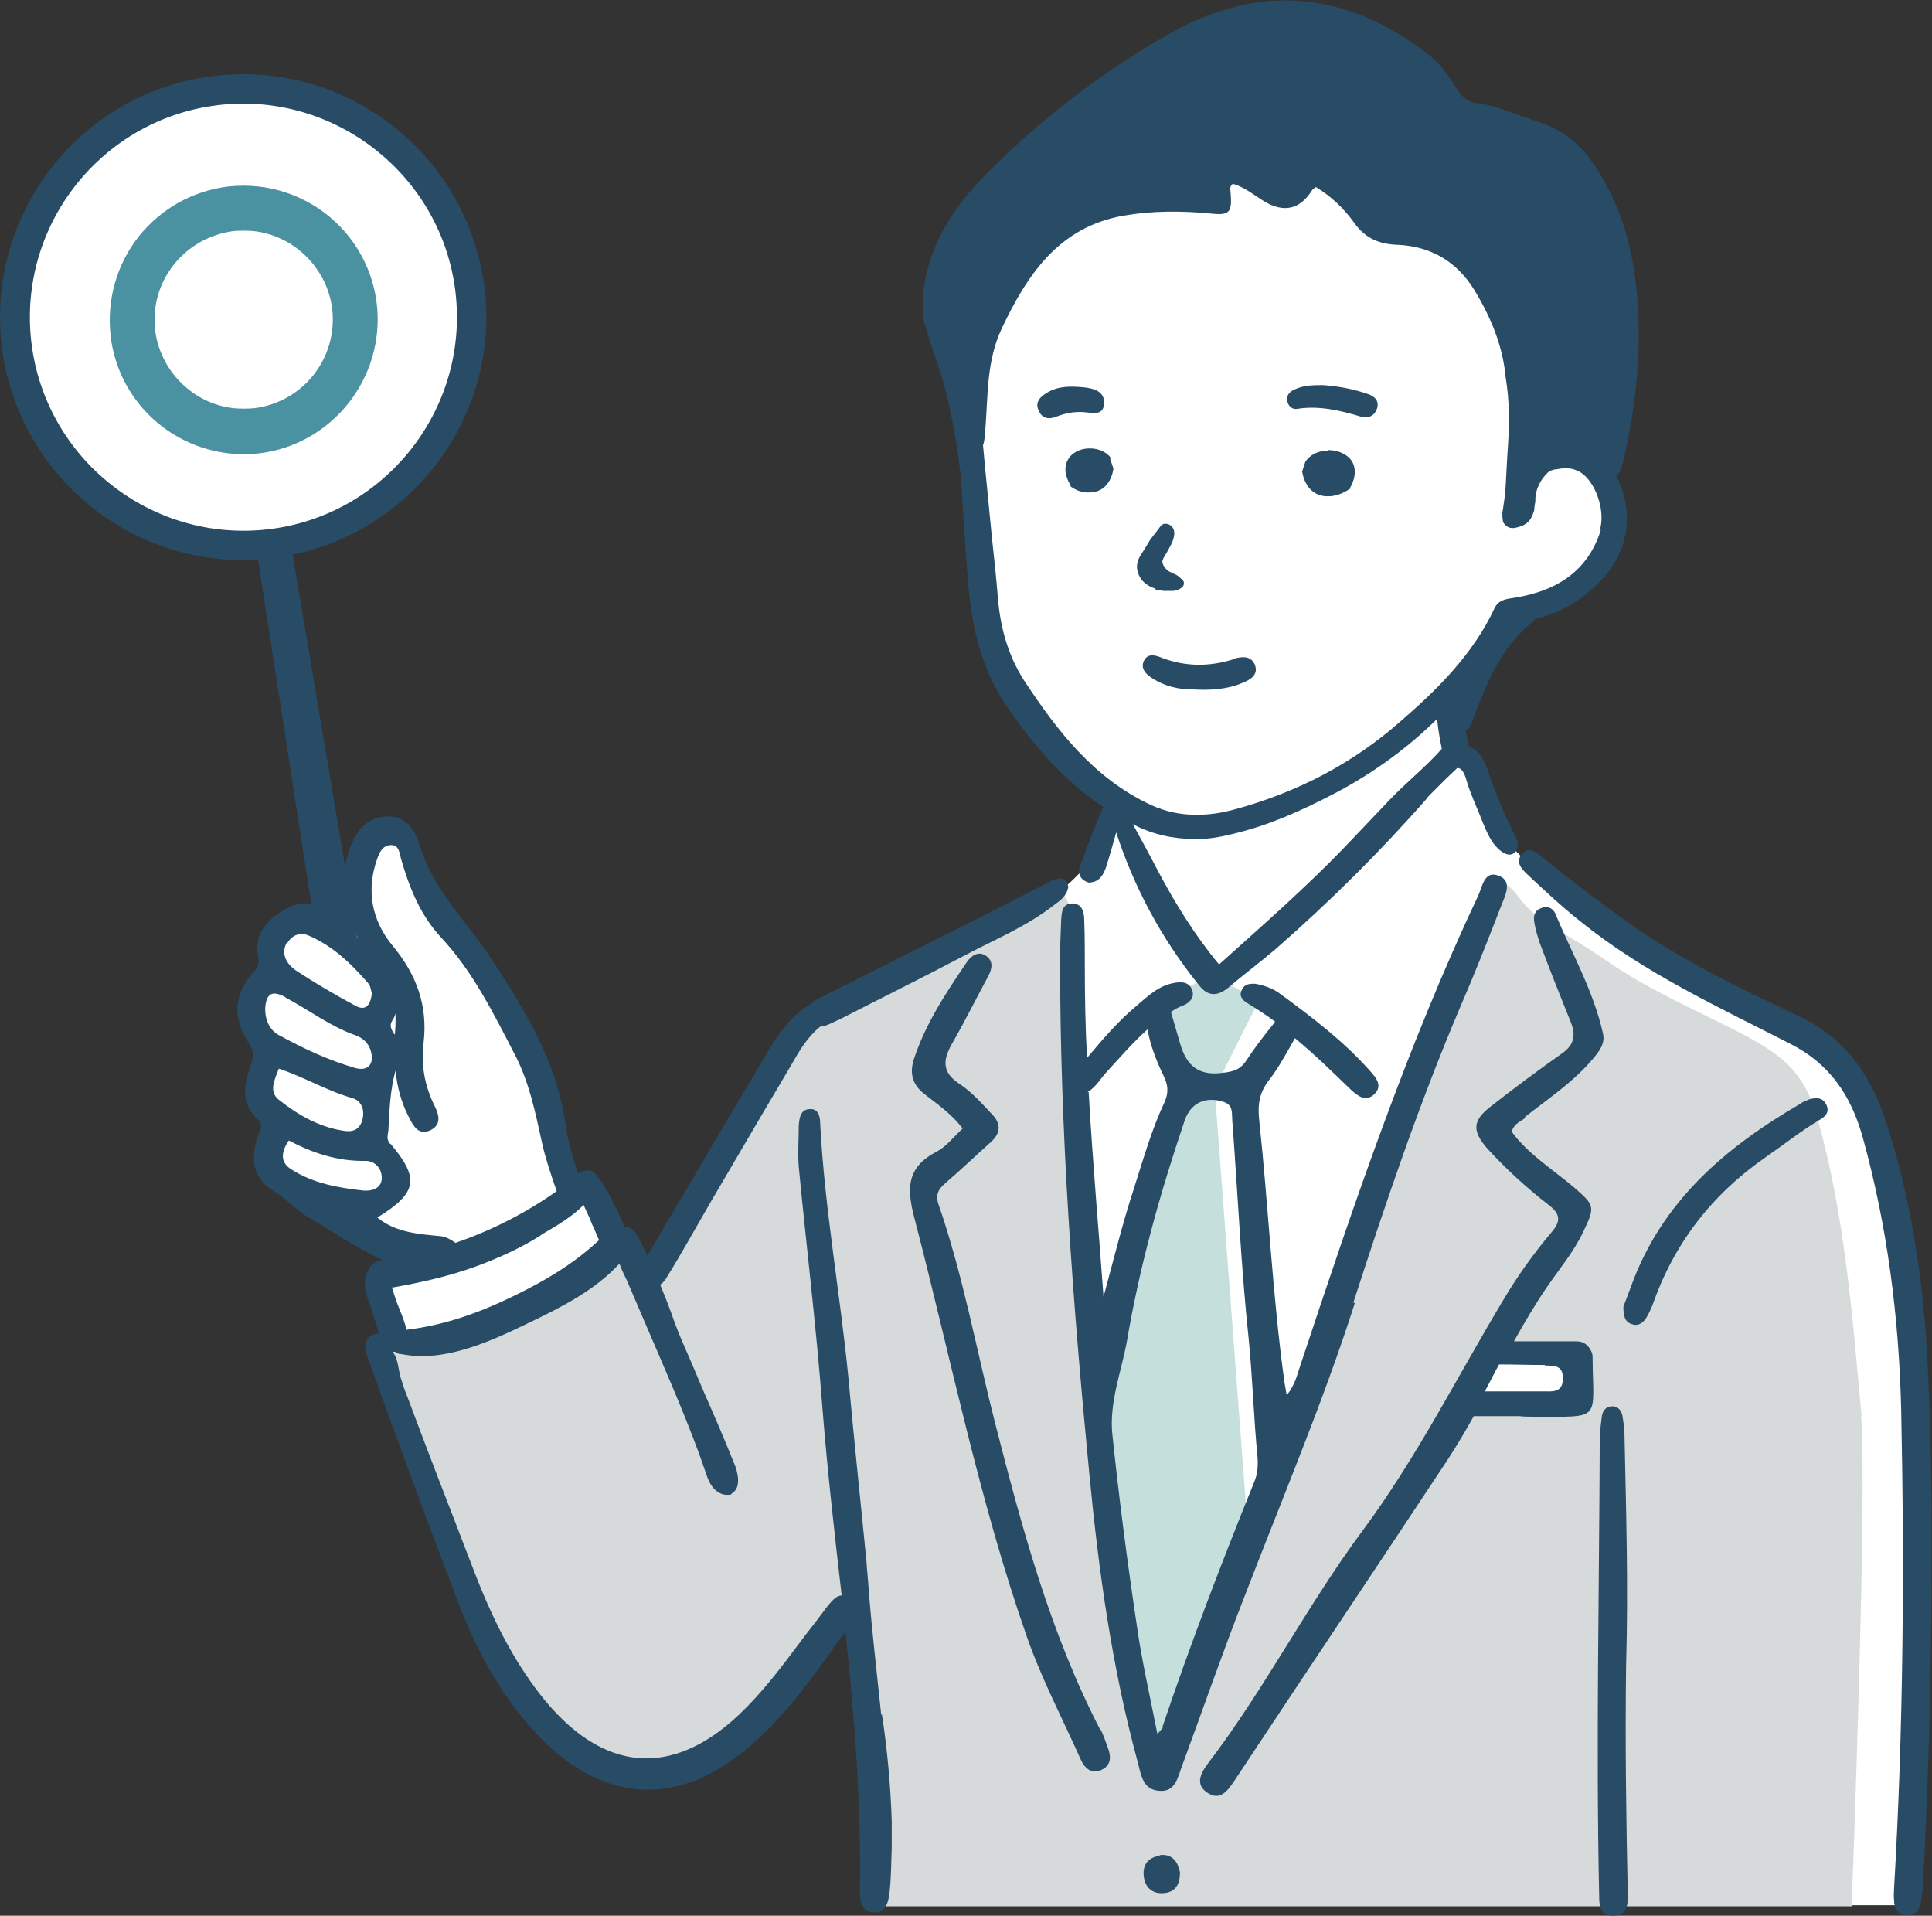<?xml version="1.0" encoding="UTF-8"?>
<svg id="_レイヤー_1" data-name="レイヤー_1" xmlns="http://www.w3.org/2000/svg" version="1.1" viewBox="0 0 351.2 348.2">
  <rect x="0" y="0" width="351.2" height="348.2" fill="#333333" stroke="none"/>
  <!-- Generator: Adobe Illustrator 29.3.1, SVG Export Plug-In . SVG Version: 2.1.0 Build 151)  -->
  <defs>
    <style>
      .st0 {
        fill: #fff;
      }

      .st1 {
        fill: #4a91a2;
      }

      .st2 {
        fill: #284b66;
      }

      .st3 {
        fill: #c5dfdd;
      }

      .st4 {
        fill: #d7dadb;
      }
    </style>
  </defs>
  <g id="_男性_x3000_札_x3000_マル" data-name="男性_x3000_札_x3000_マル">
    <path id="_白" data-name="白" class="st0" d="M347.5,242.6c.4-11.8-2.4-30.1-7.7-40.9-.5-1.1-5.2-8-5.8-9-2.9-1.8-6.1-3.8-8.9-5.9-5.6-4.1-13.3-6.7-19-10.6-10.5-7.2-22.3-12.7-31.1-22.1,0,0-.1-.2-.2-.2-.7-.1-1.4-.2-1.4-.2l-6.2-15.5-2.6-1.9-1.7-10.4s10.6-12.6,11.7-14.3c3-4.3,12.7-1.3,18.4-10.6,1.2-2.9,1.9-4.9.8-9.1-1.2-4.1.4-6.7-3.6-8.3-10-4.3-9.2.1-14.4,4.6,1.5-5.9,4.1-40.3-8.4-45.9-6.1-3.1-11.5-1.6-18.5-6.5-7-4.9-5.6-6-8.4-6s-7,3.4-7,3.4l-15.5-4.5,1,5.8c-5.1-.5-28.5-.6-33.3,9.6-9.2,13.5-11.4,19.8-9.8,34.9.5,9.2-.1,34,5.2,42.9,3.2,5.3,7.3,10,10.4,13.2,4.5,4.7,12.1,9.3,9.5,17-5.1,9.8-15.5,15.1-25.1,19.6-4.8,2.2-9.5,4.6-14.3,6.6-5.6,2.4-11.3,4.2-15.5,9-1.5,1.7-2.6,3.6-3.8,5.6-6.8,11.4-13.2,23.4-21,34.2-1.5,2.1-3.1,4.2-4.9,6.2,0-.2-.2-.4-.2-.5-1.1-2.6-2.2-5.3-3.4-7.9-1.2-2.7-1.7-6.5-4.2-8.5-1.4-1.2-3.3-.6-4.5-1.5-1.3-1-1.9-3.2-2.8-4.6-.4-1.4-.7-2.9-.9-4.7-.6-5.6-1.6-11-4-16.1-4.4-9.3-12.4-15.5-17.9-24-1.2-1.8-2.2-3.8-3.1-5.8-.6-1.5-1.3-4.9-2.4-6.1-3.3-3.4-6.2,2.2-6.8,4.8-.4,1.8-.4,3.7-.9,5.5-1,3.1-3.4,4.5-6.5,4.5-2.4,0-6-.3-8.9.3,0,0,0,0,0,0-.5.9.8,5.2.2,6.9-.9,2.5-3,3.9-4,6.2-1.2,3,.8,4.2,1.5,7,.7,2.8-.8,5.3-.6,7.8,0,.6.7.7,1.5,2.1.8,1.3,1.3,2.7,1.5,4.2.2,1.4,0,2.7-.1,4-.2,1-1.2,3-1,4,.4,2.2,4,5,5.6,6.4,2.6,2.3,5.2,3.3,8.4,4.5.7.2,1.2.6,1.7.9.8.4,1.6.9,2.3,1.4,1.3.8,2.6,1.7,3.7,2.7,1,.9,2.1,2.2,1.3,3.6-.4.7-1.2,1.2-1.9,1.6-.4.2-.7.4-1.1.6,0,0,0,0-.1,0-.2.2-.3.3-.5.5,0,0-.1.1-.2.2-.1,1.4.4,2.9,1,4.2.2.6.5,1.1.7,1.7.6,2.2.1,4.7.3,6.9,0,.6.2,1.1.3,1.7-.1.3-.1.7,0,1.1,2.8,10.2,5.7,20.4,9.5,30.3,3.6,9.4,7.5,19.2,13.4,27.4,5.3,7.4,12.8,13.8,21.9,15.8,2.5.6,5.2.7,7.6-.3.1,0,.3-.1.4-.2,2.8-.5,5.6-2.2,8-3.6,3.4-2,6.2-4.8,8.7-7.8,4.7-5.5,11.4-12.4,15.6-18.3.5,6,1.5,14.1,2.4,20.1,2.1,11.2-.3,21.7-1.2,34h188.4c.5-6.2,1.9-12.5,2.5-18.7-.4-13.4-1.6-16.8.8-32.6,1.9-12.6-1.5-39.9-1-52.6Z"/>
    <g id="_カラー" data-name="カラー">
      <path class="st4" d="M338.4,257.4c-1.7-18.4-3-36.2-8-54.1-2.6-9.2-7.3-12.1-15.3-16.2-7.5-3.8-15.5-7.3-22.5-12.1-8.3-5.8-13.2-7.3-16.5-11.9-3.3-4.6-5-2-5-2,0,0-5.5,14-8.1,20.4-2.6,6.4-28.1,74.9-31.1,83.9s-20.8,57.6-20.8,57.6l-3.3-5.3s-4.7-30-5.7-36.7c-1.1-6.7-4.7-58.1-4.7-63.1s-3.4-43.1-2.8-49.1c.6-6-2.3-6.9-2.3-6.9l-3.8,2s-12.5,6-24.2,13c-11.7,7-18.4,9.8-18.4,9.8l-28.7,46.3-5.9-7s-4.1,4.1-10.5,8c-6.5,3.9-11.9,8.1-17.4,9-5.6.9-12.4.2-13.6,1.5-1.2,1.3-1.3,1.7-1.2,3.1.2,1.4,8.1,22.4,12.9,34.1,4.8,11.7,8.9,24.8,16.8,32.6,8,7.8,6.6,7.8,14.2,8.7,7.7.9,16-2.1,21.9-6.6,5.9-4.5,21.1-25,21.1-25,0,0,3,30.1,3.3,37.1.3,7-.7,18-.7,18h178.5s2.9-75.7,1.7-89.1ZM283.2,255.3c-4.4.8-9.1.4-13.5.4-1.8,0-3.6-1.9-2.9-3.8.6-1.6,1.2-3.1,2.3-4.3.5-1.3,1.8-2.4,3.5-2.2,2,.3,4-.3,6-.3,1.9,0,3.8.3,5.8.4,1.3,0,2.6.9,2.9,2.2.8,3.5-.3,6.9-4.1,7.5Z"/>
      <path class="st3" d="M209,182s5,14.8,5.5,16c.5,1.1-4.9,15.2-5.5,17.8-.6,2.6-9.4,35.7-9.4,35.7,0,0,2.3,43.3,4.1,51.3s3.8,18.6,6.1,18.1c2.3-.5,6.7-12.4,6.7-12.4l10.3-30.8-6-79.8s7.8-15.7,8-15.8c.1-.2-8-4.7-8-4.7l-10.8,4.3-1,.4Z"/>
    </g>
    <g id="_アウトライン" data-name="アウトライン">
      <g>
        <path class="st2" d="M198.1,160.4c1.7-.1,2.4-1.3,2.9-2.6.7-2.2,1.3-4.3,1.9-6.5,3.3,10.1,8.3,19.4,15,27.7,1.6,2.1,3.3,2.2,5.4.5,2.8-2.4,5.9-4.7,8.7-7.1,9.7-8.5,18.8-17.5,27.5-27.4,0,0,0,0,0-.1,1.1-1.1,2.3-2.3,3.4-3.4.6-.6,1.3-1.2,2-1.9,0,0,.1,0,.2,0,1.1.2,1.5,2.4,1.8,3.3.6,1.7,1.3,3.3,2,5,.7,1.7,1.3,3.4,2.3,5,.7,1.1,2.9,3.5,4.3,1.9.3-.4.4-1,.4-1.5-.1-.9-.6-1.6-1-2.4-1.4-2.9-2.7-5.9-3.8-9-.6-1.7-1.1-3.6-2.3-5-.4-.5-1.1-.9-1.8-1.3-.7-2.8-1-5.7-1-8.6,0-3.5-4.9-2.8-4.9.6,0,2.9.4,5.7,1,8.5,0,0,0,0,0,0-3,3.4-6.6,6.2-9.7,9.5-2.6,2.7-5.2,5.5-7.8,8.2-7.2,7.5-15,14.3-23,21.5-4.4-5.3-7.9-11-11-16.8-1.6-3.1-3.3-6.2-5-9.3-.3-.6-.8-1.3-1.4-1.4,0,0,0-.2,0-.3.3-1.1,1.7-2.4,0-3.3-1.5-.8-2.8.4-3.3,1.7-1.7,3.8-3.2,7.7-4.6,11.6-.5,1.5.3,2.7,2,3Z"/>
        <path class="st2" d="M210.8,337.3c-2,.3-3.1,1.6-2.9,3.6.2,2.2,1.6,3.4,3.7,3.2,2.1-.2,2.9-1.6,2.9-3.8-.4-1.9-1.4-3.4-3.7-3.1Z"/>
        <path class="st2" d="M246,236.8c5.9-18.2,12-36.3,19.5-53.9,2.6-6,5-12.1,7.4-18.3.7-1.8,2.1-4.4-.4-5.4-2.7-1.1-3,1.9-3.8,3.6-13,27.6-22.7,56.4-32.3,85.3-.6,1.7-.9,3.5-2.5,5.5-.2-1.2-.3-1.8-.4-2.3-2.2-15.9-2.9-31.8-4.6-47.7-.3-2.8,0-5,1.8-7.3,1.8-2.3,3.2-5,4.7-7.6,0,0,0,0,0,0,3.5,2.9,6.8,6.1,10.1,9.3,1.2,1.1,2.7,2.4,4.3.9,1.6-1.5.4-3-.8-4.3-4.8-5.4-10.5-9.7-16.2-13.9-1.3-1-2.9-1.6-4.7-1.9-.9,0-1.9,0-2.4,1.2-.5,1.1.2,1.8,1,2.3,1.8,1.1,3.5,2.2,5.1,3.4-.1.1-.2.2-.3.4-1.7,2.1-3.4,4.3-4.9,6.6-1.1,1.7-2.4,2.1-4.4,2.3-4.5.6-6.6-1.5-7.7-5.4-.5-1.8-1.1-3.7-1.6-5.5,0,0,0-.1,0-.2.7-.5,1.5-.9,2.3-1.2,1.1-.5,2-1.4,1.5-2.8-.5-1.3-1.7-1.5-2.9-1.3-3.1.4-5.2,2.5-7.4,4.4-3.1,2.6-5.8,5.7-8.8,9.3-.3-5.6-.4-11.1-.4-16.7,0-2.7,0-5.5-.1-8.2,0-1.5-.3-3.1-2.1-3.2-2,0-2,1.7-2.1,3.1-.1,2.4-.2,4.8-.2,7.2,0,31.2,2.3,62.2,5.3,93.2,1.7,17.7,4.1,35.3,8.8,52.5.6,2.3.9,5.1,3.9,5.3,3,.3,3.4-2.5,4.2-4.6,3.8-10.3,7.4-20.7,11.4-30.9,6.8-17.7,14.2-35.1,20-53.2ZM197.7,198.5c1.5-.9,2.3-2.4,3.5-3.7,2.4-2.6,4.7-5.3,7.4-7.7.5,2.9,1.6,5.7,2.9,8.4.8,1.6,1,3,.2,4.8-2.4,5.1-3.9,10.5-5.6,15.8-2.1,6.4-3.7,13-5.5,19.6-.9-12.4-2-24.8-2.7-37.2ZM211.4,313.9c0,.2-.3.4-1,1.3-1.4-7.1-2.9-13.6-3.8-20.1-1.7-11.4-3.2-22.9-4.4-34.4-.6-5.9,1.7-11.5,2.7-17.2,2.3-13.5,6-26.7,10.4-39.7,1.1-3.4,3.9-4.6,7.2-3.5,1.7.6,1.4,2,1.5,3.3,1,13.3,1.6,26.7,3,39.9.7,7.1.9,14.3,1.6,21.4.1,1.4,0,2.9-.5,4.2-6,14.8-11.7,29.7-16.8,44.8Z"/>
        <path class="st2" d="M277.1,203.1c4.3-3.4,8.9-6.4,12.5-10.7,1.1-1.3,2.2-2.7,1.8-4.5-1.7-7.7-5.7-14.7-8.7-21.9-.4-.9-1.4-1.4-2.4-1-1.3.4-1.6,1.4-1.4,2.6.2,1.3.6,2.6,1,3.8,1.8,4.8,3.7,9.6,5.6,14.3,1,2.4.7,4.2-1.6,5.8-4.4,3.1-8.7,6.3-12.9,9.6-3.4,2.6-3.4,4.5-.6,7.7,3.4,3.7,7.1,7.1,11.1,10.2,2.1,1.6,2.3,2.9.6,4.9-3.3,3.9-6.3,8.1-8.9,12.5-8.4,14-15.7,28.6-25.5,41.8-10.1,13.6-17.8,28.8-28.1,42.3-1.3,1.7-2.4,3.8-.2,5.3,2.3,1.6,3.7-.2,4.9-2,12.9-19.5,25.9-38.9,38.8-58.4,1.7-2.6,3.3-5.3,4.8-8,2.8,0,5.6,0,8.3,0h0c.9.1,1.8.1,2.7.1,12.4,0,10.7.8,10.6-10.6,0-.4,0-.8-.2-1.2-.5-1.1-1.3-1.9-2.7-1.9-3.8,0-7.6,0-11.4,0,1.9-3.4,3.9-6.8,6.1-10,2.2-3.2,4.8-6.3,6.5-9.9,2.2-4.6,2.1-4.8-1.7-8.1-3.9-3.3-8.3-6-11.3-10.1.4-1.5,1.7-1.9,2.6-2.6ZM280.9,248.2c1.9,0,3.2.1,3.2,2.3,0,2.1-1.1,2.5-3.1,2.4-3.7,0-7.4,0-11.1,0,.9-1.6,1.7-3.3,2.6-4.9,2.8,0,5.6.1,8.3.1Z"/>
        <path class="st2" d="M200,314.4c-9.1-17.6-14.2-36.6-19.1-55.7-3.4-13.3-5.8-26.8-10.3-39.8-.6-1.8,0-2.8,1.3-3.9,2.8-2.4,5.5-5,8.2-7.4,1.8-1.6,1.9-3.3.3-5-1.9-2-3.7-4.1-6-5.6-3.2-2.1-3-4.3-1.4-7.2,2.3-4,4.4-8.2,6.6-12.3.7-1.3,1.1-2.8-.4-3.8-1.4-.9-2.6,0-3.4,1.1-3.8,5.6-7.6,11.3-9.7,17.8-.8,2.6-.2,4.6,2,6.3,2.3,1.8,4.8,3.5,6.9,6.2-1.7,1.6-3,3.3-4.7,4.2-5.6,2.9-5.5,6.8-4,12.4,6.6,25.4,11.7,51.1,20.4,75.9,2.7,7.7,6.5,14.9,9.8,22.3.7,1.5,1.9,2.6,3.7,1.8,1.8-.8,1.8-2.4,1.2-4-.4-1.1-.8-2.3-1.3-3.3Z"/>
        <path class="st2" d="M160.2,311.8c-.8-7.7-1.7-15.3-2.3-23-.1-1.7-.3-3.4-.4-5.1-1.1-11.2-2.3-22.4-3.3-33.5-1.5-15.3-4.3-30.5-5.1-45.9,0-1.3-.3-2.9-2-2.7-1.6.1-1.8,1.6-1.9,3,0,2.5-.2,5,0,7.5,1.4,14.6,3.2,29.2,4.3,43.8.9,11.4,2.2,22.8,3.5,34.1-1,0-1.8,1-2.7,2.1-.3.4-.6.8-.9,1.2s-.6.8-.9,1.2c-1.2,1.5-2.4,3.1-3.6,4.7-3.2,4.3-6.6,8.7-10.5,12.4-5.6,5.3-11.3,8-16.9,8-6.5,0-12.7-3.6-18.5-10.6-4.8-5.9-8.8-13.1-12.5-22.6l-2.7-7c-1.7-4.5-3.5-9-5.2-13.5-1.3-3.4-2.6-6.8-3.9-10.3-.2-.5-.4-1.1-.6-1.6-.5-1.2-.9-2.4-1.3-3.7-.1-.4-.2-.9-.3-1.4-.2-1.2-.5-2.5-1.1-3.1h0c0,0,0-.1,0-.1,0,0,.1,0,.2,0s.2,0,.2,0c.3.2.6.4,1,.4,1.2.2,2.5.4,3.8.4,7,0,14.2-3.5,19.4-6,6.5-3.1,12.2-6.1,16.5-10.7h0c0,0,.2.1.2.1h0s0,0,0,0c0,0,.1.5,1,2.3,0,.2.2.3.2.4l3.3,7.7c3.3,7.7,6.8,15.6,9.8,23.7.4,1.1.8,2.3,1.2,3.4.4,1.2.8,2.4,1.7,3.3.6.6,1.4,1,2.2,1s.7,0,1-.3c1.8-1.1.9-4.1.4-5.3-1.8-4.5-3.7-8.9-5.6-13.2h0c-1.2-2.8-2.3-5.5-3.5-8.2-.9-2-1.7-4.1-2.4-6.1h0c-.6-1.7-1.3-3.4-2-5.1.4-.2.7-.6,1-1,2.8-4.5,5.4-9.2,8-13.7,2.6-4.4,5.2-8.9,7.8-13.3,2.5-4.3,5.1-8.6,7.6-12.9,1.2-2.1,2.7-4.4,4.7-6,.7,0,1.5-.4,2.2-.7.4-.2.8-.4,1.3-.6,7.4-3.8,14.9-7.5,22.3-11.4,5.6-3,11.6-5.4,16.7-9.4,1.1-.8,2.3-1.6,2.6-3.3-.4-2-1.7-1.7-3.1-1.1-3.7,1.9-7.4,3.8-11.1,5.7l-30.8,15.5c-.7.3-1.4.7-1.8,1.2-1.6.9-3,2.1-4.3,3.6-2.4,2.8-4.2,6.2-6.1,9.4-4.4,7.3-8.7,14.7-13,22-2.1,3.5-4.2,7.1-6.3,10.7-.4-.8-.8-1.6-1.2-2.4l-.2-.4c-.4-.7-.7-1.4-1.3-1.9-.5-.4-.9-.5-1.4-.5l-.3-.6c-1.4-3.1-3-6.5-5.1-9.1-.3-.4-.8-.6-1.3-.6s-1.2.3-1.8.6c-.9-2.7-1.9-6-2.2-8.3-1.5-11.7-7.4-21.4-13.7-30.9-4.4-6.7-10.5-12.4-12.9-20.5-.9-2.9-2.6-5.4-6.1-5.2-3.6.2-5.5,2.7-6.6,5.8-1.4,4-1.6,7.8-.6,11.5-.2,0-.5-.1-.7-.2-.6-.2-1.2-.3-1.8-.4-.6-.1-1.2-.3-1.8-.4-.3,0-.6-.1-.9-.1-.2,0-.5,0-.7,0,0,0,0,0,0,0-1.7-.6-3.5-.4-5.3.7-3.1,1.8-5.6,4.2-4.9,8.3.2,1.1.2,2-.7,3-3.7,4-4,8.2-1.1,12.8.9,1.4,1.2,2.5.5,4.2-1.3,3.4-1.9,7,1.3,9.9,1.2,1.1.3,2,0,3-1.5,4-.8,7.8,2.6,9.8,2.5,1.5,4.3,3.7,6.8,5.1,4.1,2.4,8.6,5.5,13.2,7.6-.7.2-1.4.4-1.9.9-.4.3-.6.9-.8,1.3-1,2-.2,4.2.6,6.4.2.5.4,1,.5,1.5.1.4.2.8.4,1.3.2.7.4,1.3.6,2,0,0-.1,0-.2,0-.5,0-.9.2-1.3.4-1.5,1-1,2.9-.4,4.4,5,13.9,10.5,28.9,16.3,44.1,4.3,11.1,9.4,19.3,16.2,25.8,5.6,5.3,11.9,8.2,18.2,8.2,4.9,0,9.8-1.6,14.5-4.8,8-5.3,13.7-13.2,19.3-20.9v-.2c.8-.9,1.5-1.9,2.2-2.8,1.6,15.6,2.9,31.3,2.6,47,0,2,.3,4.1,2.8,4,2,0,2.4-2,2.6-3.6.3-2.7.3-5.5.4-8.2,0-1.6,0-3.1,0-4.7-.2-6.5-.8-13.1-1.8-19.6ZM107,221c.3.6.5,1.3.8,1.9.4.8.7,1.7,1.1,2.5-4.7,4.4-9.9,7.4-14.8,9.8-7.4,3.7-13.7,5.7-20.2,6.5-.3-1.3-.8-2.6-1.3-3.8-.5-1.2-.9-2.4-1.3-3.7v-.2c0,0,.2,0,.2,0,5.6-1,11.6-2.3,17.8-4.9,3.2-1.3,6.2-2.8,8.9-4.5l.4-.3c2.4-1.4,5.2-3,7.3-5.1l.2-.2.2.5c.2.4.4.9.6,1.3ZM71.7,188c-.5-.8-1-1.5-.4-2.5.3-.4.5-.9.6-1.3,0,.6,0,1.2,0,1.8,0,.7-.1,1.4-.1,2,0,0,0,0,0,0ZM65,170.4c-.1-.1-.3-.2-.4-.3,0,0,.1,0,.2-.1,0,.2.2.3.3.5ZM52.3,171.3c.8-1.3,2.2-1.9,3.7-1.3,4.5,1.9,7.9,5.2,11,8.8.4.5.4,1.2.6,1.7-.2,2-1,3.4-3,2.3-3.7-2-7.3-4.1-10.8-6.4-1.6-1.1-2.9-3-1.6-5.2ZM51.9,181.3c4.3,2.3,8.2,5.3,12.8,6.9,1.3.5,2.3,1.4,2.7,2.8.7,2.4-.5,3.8-2.9,3.1-4.8-1.4-9.3-3.5-13.7-5.9-1.9-1-2.6-2.9-2.6-4.9.2-2.8,1.3-3.3,3.6-2.1ZM50.6,194.2c4.8,1.6,8.9,4.1,13.5,5.4,1.7.5,2.3,2.3,1.7,4.2-.6,1.7-1.9,2-3.5,1.7-4.4-.7-8.2-2.9-11.6-5.6-1.9-1.5-.8-3.6,0-5.7ZM66.1,216.4c-4.6-.5-9.2-1.3-13.2-3.9-1.9-1.2-1.9-3-.4-5.2,4.4,2.3,8.9,3.8,14,3.7,1.6,0,2.9,1.3,2.9,3.1,0,1.9-1.8,2.4-3.1,2.3ZM70.9,207.9c-.7-.9-.4-1.5-.3-2.4.2-3.7.3-7.3,1.3-10.9.3,2.9,1,5.7,2.4,8.4.8,1.6,1.8,3.5,4,2.4,2-1,1.5-2.8.7-4.4-1.8-3.6-2.5-7.5-2-11.4.8-6.9-1.3-12.5-5.7-17.8-3.7-4.5-4.8-10-2.7-15.8.4-1.1,1-2.4,2.5-2.4,1.5,0,1.5,1.5,1.8,2.5,1.5,5.2,3.5,10.2,7.2,14.2,5.9,6.3,9.6,13.9,13.5,21.4,2.6,5,3.7,10.4,4.9,15.9.5,2.4,1.7,6.1,2.7,8.9-5.8,4.1-12,7.2-18.4,9.4-.8-.6-1.8-1.1-2.6-1.2-3.9-.4-8.2-.6-11.6-3.4,7.3-4.5,7.7-7.1,2.4-13.4Z"/>
        <path class="st2" d="M295.6,302.4c.4-13.9,0-27.7-.3-41.6,0-1.2-.2-2.4-.4-3.6-.2-.8-.7-1.5-1.7-1.6-1.2,0-1.8.7-2,1.7-.2,1.6-.4,3.2-.4,4.8-.1,27.5-.7,55.1-.1,82.6,0,1.7.2,3.5,2.5,3.5,2.6,0,2.7-1.9,2.7-3.7-.3-14.1-.5-28.1-.3-42.2Z"/>
        <path class="st2" d="M328.5,200c-.4.1-.8.3-1.2.6-13.6,7.9-25.2,17.7-30.8,33.2-.5,1.3-1,2.7-1.4,3.7,0,1.6.2,2.8,1.6,3.2,1.3.4,2.1-.4,2.7-1.4.4-.7.7-1.4,1-2.1,3.9-11.2,10.8-20.1,20.6-26.9,3.2-2.2,6.2-4.6,9.5-6.6,1.1-.6,2.2-1.4,1.5-2.9-.7-1.5-2.1-1.3-3.4-.9Z"/>
        <path class="st2" d="M350.1,242.8c-1-13.2-3.1-26.1-7.2-38.7-2.7-8.5-7.2-15.2-15.9-19.4-10.5-5-21.1-10-30.7-16.8-5.5-3.9-10.9-8-16.2-12.3-1-.8-2.3-1.8-3.5-.3-1.1,1.4-.1,2.5.9,3.5,3.2,3,6.3,5.9,9.7,8.6,11.6,9.4,25.1,15.6,38.2,22.3,7.3,3.7,11.1,9.5,13.2,17,4.5,16.2,6.6,32.8,7,49.6.6,29,.4,58-1.3,87,0,.7-.1,1.3,0,2,0,1.5.6,2.7,2.2,2.8,1.6.1,2.4-.8,2.7-2.4.1-.8.2-1.5.3-2.3,1-17.9,1.5-35.9,1.6-53.9.1-15.6,0-31.3-1-46.9Z"/>
      </g>
      <g>
        <path class="st2" d="M224.3,119.8c-4.4,1.4-8.7,1.4-13-.2-1.2-.5-2.7-1-3.4.6-.6,1.4.5,2.4,1.6,3.1,2.3,1.5,4.9,2,7.1,2,3.5.2,6.5,0,9.3-1.2,1.5-.6,2.9-1.5,2.2-3.3-.7-1.6-2.2-1.5-3.7-1.1Z"/>
        <path class="st2" d="M209.9,107.1c.5.2,1.1.2,1.6.3h.2c.1,0,.3,0,.4,0,.4,0,.7,0,1,0h0c.2,0,.4,0,.7-.1,1-.3,1.5-.8,1.4-1.4,0-.4-.4-.6-.7-.9h0c-.3-.3-.6-.5-.9-.6-.2-.1-.4-.2-.6-.3-.2-.1-.5-.2-.7-.4-.3-.2-.6-.6-.8-.9-.1-.3-.2-.5-.2-.7,0-.4.3-.8.5-1.2.3-.4.5-.9.8-1.4.7-1.2,1-2.3.8-3.1-.2-.7-.7-1.1-1.4-1.2,0,0-.2,0-.2,0-.6,0-.9.5-1.1.8l-1,1.3c-.3.4-.6.7-.8,1.1-.2.3-.4.7-.6,1-.2.3-.3.5-.5.8h0c-.4.6-.8,1.2-1,1.9-.3,1.1,0,2.2.6,3.1.7,1,1.9,1.6,2.7,1.8Z"/>
        <path class="st2" d="M248.6,71.6c-2.6-.9-5.3-1.4-8.1-1.6-1.8,0-3.5,0-5.2.8-.9.4-1.5,1.1-1.3,2.1.2,1,1,1.6,1.9,1.4,3.9-.6,7.7.3,11.4,1.4,1.3.4,2.5,0,3-1.4.5-1.5-.5-2.3-1.7-2.7Z"/>
        <path class="st2" d="M196.9,74.9c1.6.1,3.7.8,3.8-1.6.1-2.2-1.9-2.7-3.7-2.9-2.3-.2-4.6-.3-6.7,1-1.2.7-2.2,1.7-1.5,3.2.6,1.5,1.9,1.7,3.3,1.1,1.6-.6,3.1-.9,4.8-.8Z"/>
        <path class="st2" d="M202,83.3c-.8-1.1-2.2-1.8-3.9-1.8-1.8,0-3.3.8-4,2.1-.5.9-.8,2.4.5,4.6h0c0,.1,0,.2,0,.2,1.1.8,2.3,1.2,3.5,1.1h0c2.3,0,3.9-1.7,4.3-4.3h0c0-.1-.6-1.8-.6-1.8h0Z"/>
        <path class="st2" d="M241.4,81.9c-1.8,0-3.3.8-4.1,2h0c0,0-.6,1.8-.6,1.8h0c.5,2.9,2.3,4.6,4.8,4.5h0c1.3,0,2.6-.5,3.8-1.3h.1c0,0,0-.2,0-.2,1.3-2.3.9-3.9.4-4.8-.8-1.3-2.5-2.1-4.4-2.1Z"/>
        <path class="st2" d="M295.1,83.7c2-8.7,3.1-17.5,2.7-26.4-.4-10.1-2.5-19.5-8.4-27.9-2.5-3.6-5.8-6-9.9-7.3-3.7-1.2-7.3-2.9-11.3-3.4-1.7-.2-2.8-1.5-3.6-2.9-1.4-2.3-3-4.4-5.2-6.1-14.7-11.3-30.4-12.8-46.6-3.7-12.4,7-23.6,15.6-33.6,25.7-7.1,7.3-12.1,15.6-11.4,26.1.1.5.2,1,.4,1.4,1.1,4,2.7,7.8,3.7,11.8,1.3,5.3,2.2,10.6,2.8,16,.4,6.8.8,13.5,1.4,20.1.8,9,3.2,16,7.3,21.9,7.2,10.3,14.3,16.8,22.9,21,3.4,1.7,7,2.5,11,2.5.1,0,.3,0,.4,0,2.4,0,4.7-.5,6.7-1,5.8-1.4,11.6-3.8,18.8-7.6,8-4.3,15-9.7,21.1-16.4-.4,1-.8,2-1.1,3-1,2.6,3.2,3.7,4.2,1.2,2.7-7.1,5-13.6,11.1-18.6.2-.2.4-.4.5-.6,4.6-1,8.7-3.4,12.4-7.4,4.7-5.1,5.7-12.4,2.4-18.5.8-.8,1-1.9,1.3-2.9ZM291,96.3c-2.2,7.1-7.5,11.1-16,12.4h0c-1.4.2-2.6.4-3.3,1.8-3.9,8.4-10.5,14.9-17.1,20.6-8.6,7.6-18.7,12.9-30.1,16-2.5.7-4.8,1-7,1-3,0-5.7-.6-8.3-1.8-10.6-4.9-17.3-14-22.7-22.1-2.9-4.3-4.6-9.4-5.1-15.5-.3-3.7-.7-7.5-1.1-11.1-.5-5.4-1.1-11-1.6-16.6,0,0,0,0,0-.1.3-.8.3-1.7.4-2.6.5-6.3.2-12.7,3-18.6,4.6-9.7,10.3-18.4,22.1-20.5,5.2-.9,10.5-.9,15.7-.4,3.6.4,4.1-.1,3.8-3.8,0-.5-.3-1,.4-1.6,2.1.6,3.8,2,5.7,3.2q5.4,3.2,8.7-2c.1-.2.3-.3.7-.6,2.7,1.6,5.1,3.9,6.9,6.4,2.1,3,4.7,4,8.1,4.1,5.9.3,10.6,3,13.8,8.2,3.1,5.1,5.2,10.3,5.7,15.9.7,4.2.7,8.4.4,12.7-.2,2.8-.3,5.7-.5,8.6-.2,1.1-.3,2.2-.5,3.3,0,.5,0,1,.1,1.4,0,0,0,.1,0,.2,0,0,0,0,0,0,.4.9,1.3,1.4,2.4,1.1,2.2-.5,2.8-1.5,3.3-3.2,0-.5.1-1,.2-1.6-.1-2,1-4.2,2.6-5.5.4-.1.8-.3,1.2-.3.6-.1,1.2-.2,1.7-.2,1.2,0,2.3.4,3.2,1.1,2.6,2.2,4,7,3,10.2Z"/>
      </g>
    </g>
    <g id="_プラカード" data-name="プラカード">
      <circle class="st0" cx="44.2" cy="57.9" r="42" transform="translate(-28 48.2) rotate(-45)"/>
      <path class="st1" d="M20.1,61c1.3,11.3,10.2,20.1,21.5,21.4t0,0c1.8.2,3.7.2,5.5,0,13.3-1.6,22.9-13.7,21.4-27.1-1.3-11.3-10.2-20.1-21.5-21.4-1.8-.2-3.7-.2-5.5,0-6.5.8-12.2,4-16.3,9.1-4,5.1-5.8,11.5-5.1,17.9ZM31.6,48.1c2.7-3.4,6.5-5.5,10.8-6.1,1.2-.1,2.5-.1,3.7,0,7.4.8,13.4,6.8,14.3,14.2,1,8.9-5.3,16.9-14.2,18-1.2.1-2.5.1-3.7,0-7.4-.8-13.4-6.8-14.3-14.2-.5-4.3.7-8.5,3.4-11.9Z"/>
      <path class="st2" d="M88.1,52.5c-2.9-24.2-24.9-41.6-49.1-38.7C14.8,16.6-2.5,38.6.3,62.8c2.8,23.4,23.4,40.4,46.6,38.9l10.2,65.9c.1,0,.3,0,.4.1,2.8,1,5.3,2.3,7.6,3.9l-11.9-70.8c22.2-4.6,37.6-25.5,34.9-48.4ZM48.8,96.2c-21.3,2.5-40.6-12.8-43.1-34-2.5-21.3,12.8-40.6,34-43.1s40.6,12.8,43.1,34c2.5,21.3-12.8,40.6-34,43.1Z"/>
    </g>
  </g>
</svg>